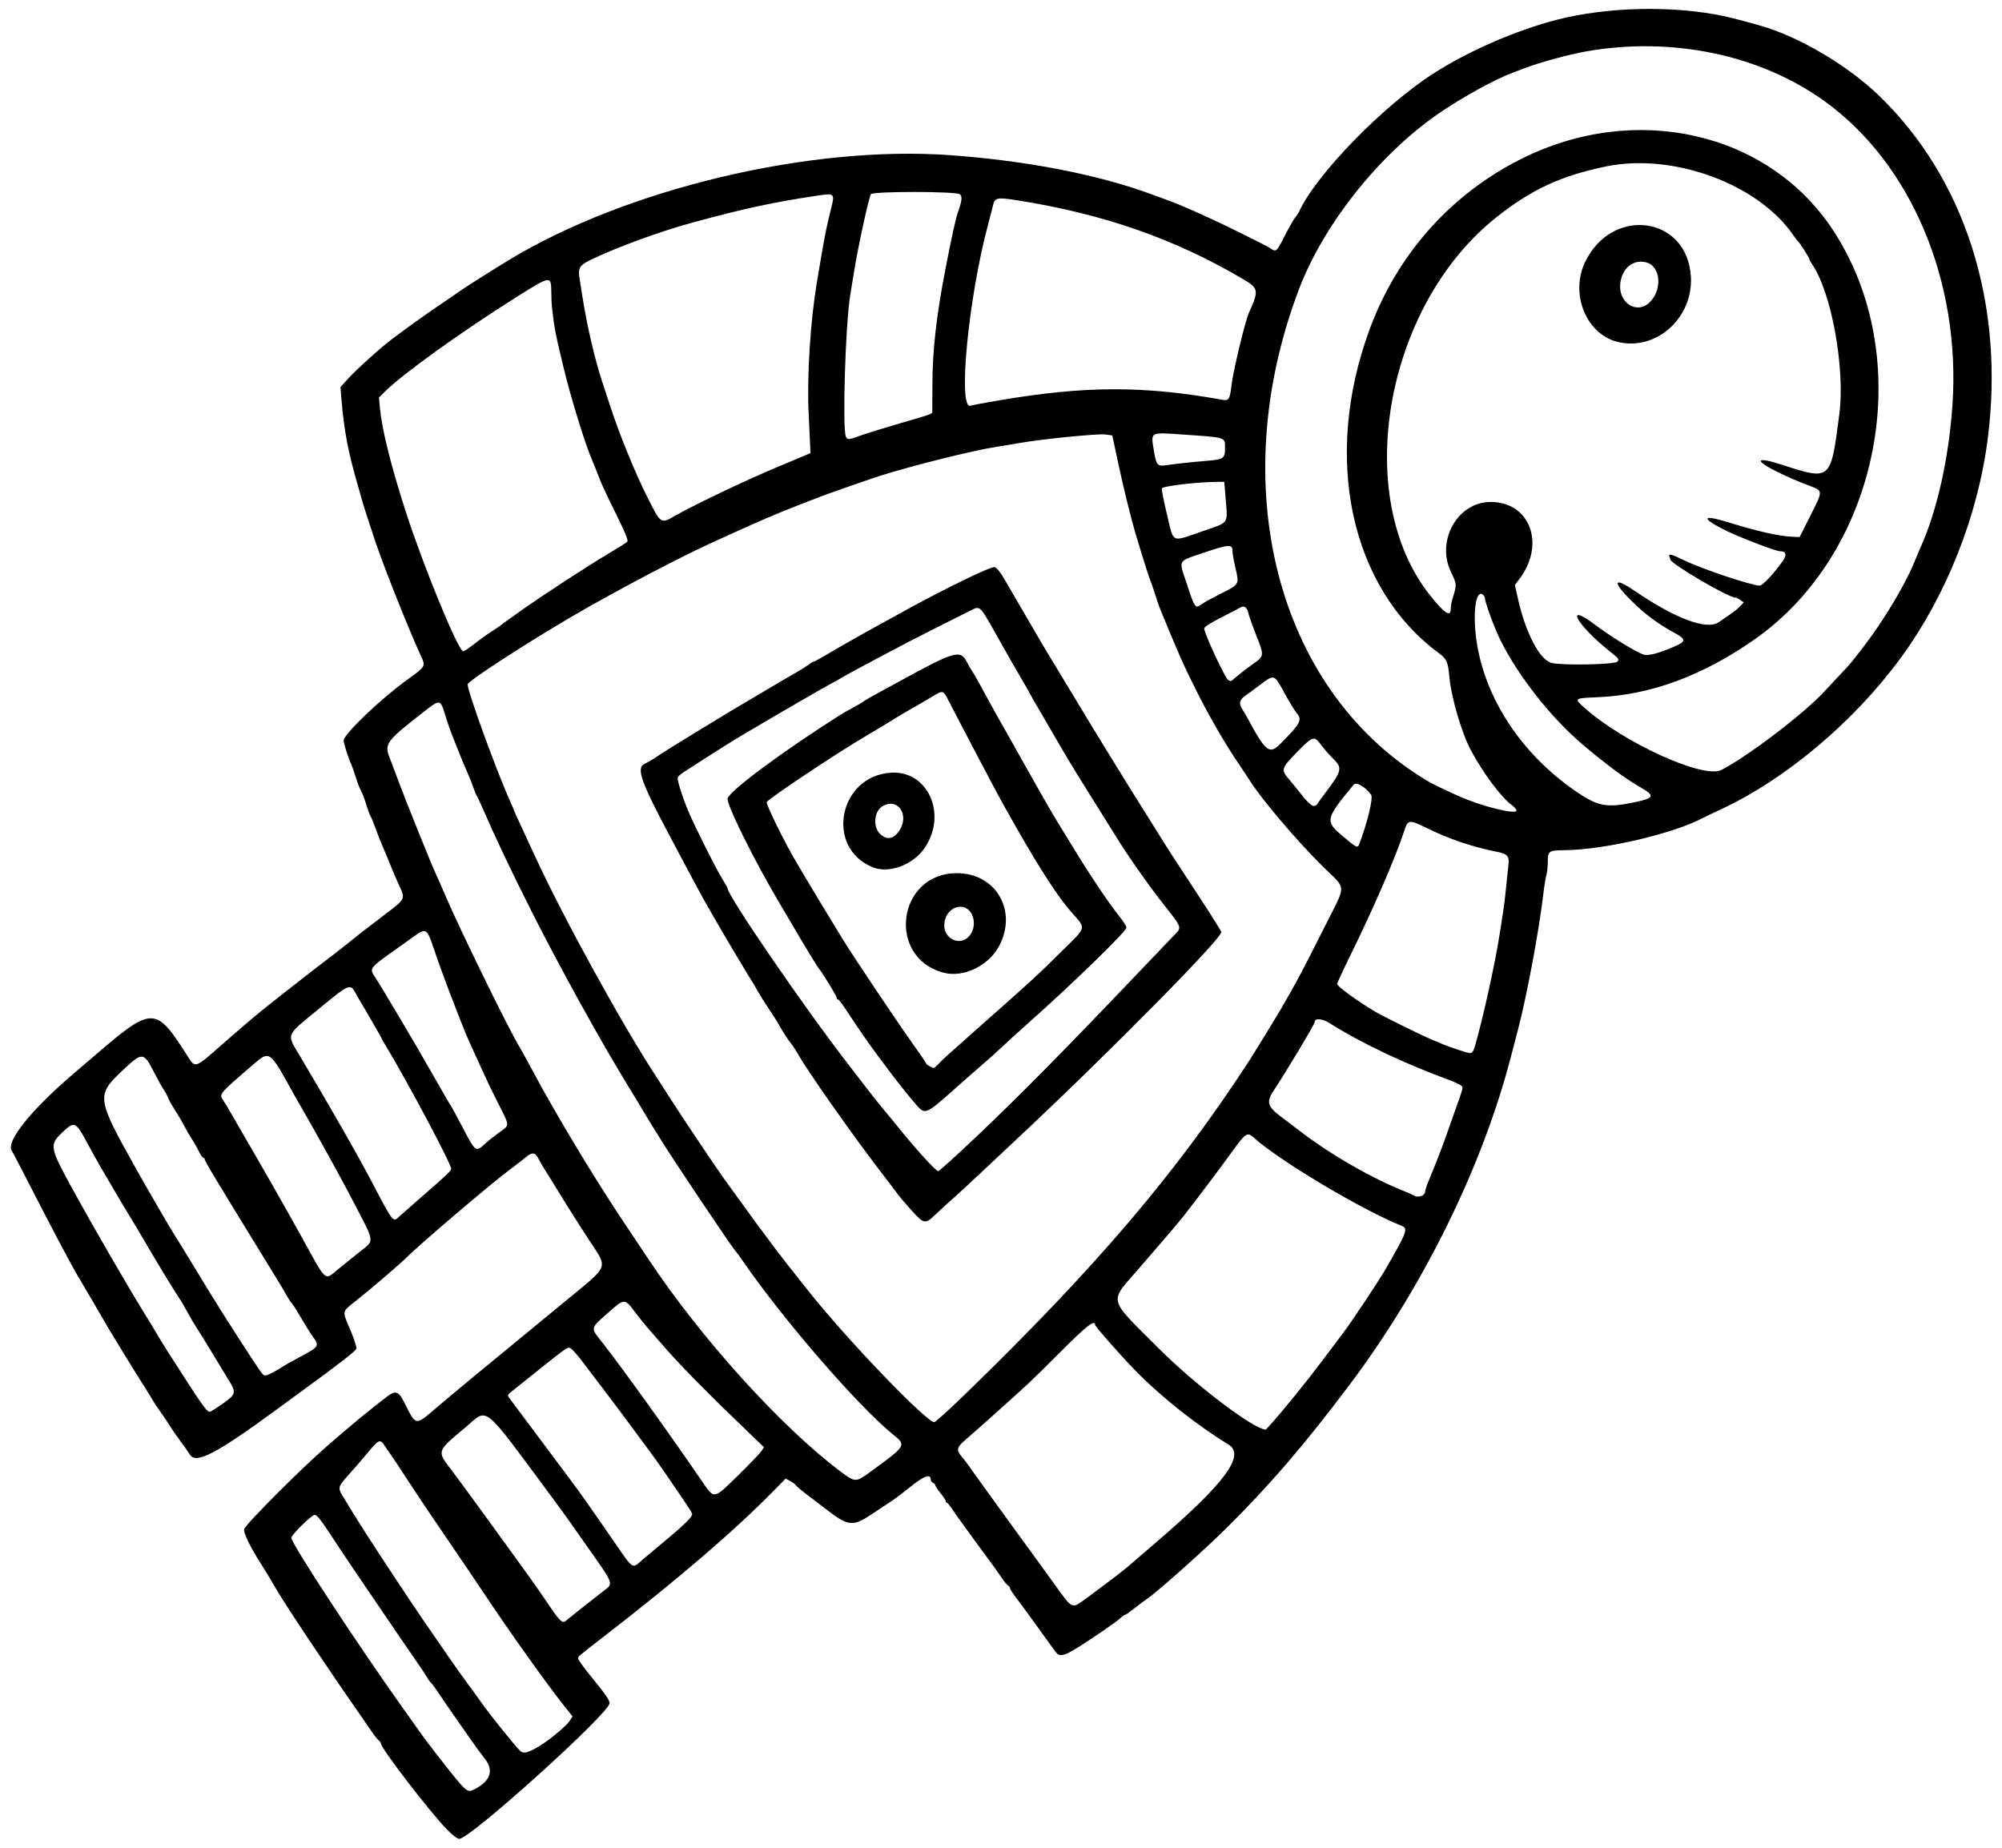 <?xml version="1.0" encoding="UTF-8" standalone="no"?>
<svg id="svg4350" xmlns:rdf="http://www.w3.org/1999/02/22-rdf-syntax-ns#" xmlns="http://www.w3.org/2000/svg" height="1237" viewBox="0 0 1340 1237" width="1340" version="1.1" xmlns:cc="http://creativecommons.org/ns#" xmlns:dc="http://purl.org/dc/elements/1.1/">
<path id="path4360" d="m299.23 1224.8c-11.76-12.2-44.23-54.4-44.23-57.6 0-0.506-0.721-1.519-1.601-2.25-0.881-0.731-3.131-3.599-5-6.372-1.869-2.774-4.861-7.127-6.649-9.674-20.479-29.177-50.021-73.399-56.696-84.869-5.194-8.926-7.184-12.216-10.585-17.5-6.862-10.662-11.669-20.57-11.065-22.803 0.895-3.306 37.474-40 55.641-55.816 15.918-13.858 26.839-22.874 39.689-32.765 5.95-4.58 7.979-3.989 11.719 3.412 8.219 16.264 7.251 16.098 21.746 3.722 6.281-5.362 18.54-15.6 27.243-22.75 8.703-7.15 22.851-18.789 31.44-25.864 8.589-7.075 21.161-17.425 27.937-23 29.355-24.152 28.159-21.149 15.892-39.923-8.582-13.135-14.836-23.059-25.025-39.714-2.187-3.575-4.708-7.625-5.602-9-0.894-1.375-2.507-4.188-3.583-6.25-2.345-4.494-4.298-4.711-8.717-0.969-1.807 1.53-6.75 5.349-10.985 8.486-11.797 8.74-59.769 49.574-68.419 58.239-4.423 4.431-22.224 19.703-33.131 28.426-10.831 8.662-10.414 6.853-4.703 20.407 2.501 5.935 4.292 11.548 3.981 12.475-0.558 1.663-12.124 10.634-37.732 29.266-3.463 2.519-9.671 7.06-13.796 10.091-42.086 30.923-55.73 38.124-59.843 31.585-1.127-1.791-4.066-5.957-6.532-9.257s-5.718-8.025-7.227-10.5-4.384-6.75-6.389-9.5c-2.005-2.75-3.961-5.675-4.346-6.5-0.385-0.825-3.151-5.325-6.147-10s-7.768-12.325-10.605-17c-2.837-4.675-7.24-11.879-9.785-16.01-2.538-4.17-5.295-8.78-6.12-10.29-1.27-2.32-15.214-26.12-18.008-30.74-3.716-6.14-18.098-33.32-31.482-59.5-5.905-11.55-11.631-22.48-12.724-24.28-3.803-6.28 13.307-27.5 41.714-51.73 4.95-4.223 11.25-9.61 14-11.971 38.809-33.328 40.703-33.291 62.519 1.234 4.497 7.117 5.018 6.958 19.736-6 15.003-13.21 22.118-19.286 31.143-26.599 8.494-6.882 39.617-31.192 42.441-33.149 1.188-0.824 5.986-4.55 10.661-8.28 4.675-3.73 10.075-8.038 12-9.572s9.012-6.964 15.75-12.066c13.866-10.501 13.7-10.138 9.156-19.922-1.702-3.664-4.234-9.587-5.628-13.162-1.394-3.575-3.55-8.75-4.792-11.5s-3.459-8.359-4.928-12.465c-1.468-4.106-3.026-7.931-3.461-8.5-0.435-0.569-1.552-3.51-2.482-6.535-1.688-5.49-2.994-8.847-4.807-12.359-0.528-1.022-1.827-4.622-2.888-8-1.06-3.4-2.36-7.06-2.89-8.16-1.75-3.66-5.03-13.9-5.03-15.74 0-4.152 24.552-27.673 42.25-40.475 12.946-9.365 12.758-9.032 9.33-16.507-8.146-17.763-24.516-58.866-30.38-76.277-4.173-12.391-8.336-25.406-9.276-29-0.432-1.65-1.511-5.475-2.399-8.5-6.403-21.813-9.263-36.84-10.976-57.671l-0.672-8.171 5.122-5.656c5.477-6.048 21.887-20.87 29.114-26.296 11.023-8.277 22.191-16.279 31.388-22.49 5.5-3.715 11.8-8.044 14-9.621 3.771-2.703 21.982-14.258 33-20.938 78.875-47.822 201.68-77.024 295.5-70.269 51.022 3.674 99.1 13.001 134.5 26.094 2.75 1.017 8.375 3.09 12.5 4.607s11.325 4.502 16 6.633 9.4 4.272 10.5 4.758c8.426 3.721 38.528 18.634 40.654 20.14 4.011 2.842 4.242 2.646 9.845-8.369 2.868-5.638 5.999-11.15 6.958-12.25 0.959-1.1 2.048-2.675 2.42-3.5 11.211-24.9 56.714-71.63 90.809-93.259 21.645-13.73 48.942-25.952 75.314-33.72 32.88-9.685 76.54-11.767 112.5-5.364 7.31 1.302 12.993 2.709 29.5 7.306 26.158 7.284 59.177 26.72 80.5 47.383 57.362 55.588 83.817 138.96 72.551 228.65-6.546 52.116-27.755 105.71-58.371 147.5-31.383 42.837-77.3 81.42-120.9 101.59-4.827 2.233-9.906 4.663-11.287 5.4-19.802 10.569-66.012 21.388-92.489 21.652-10.885 0.109-11.498 0.521-11.506 7.73 0 3.095-0.446 7.214-0.985 9.153-0.539 1.939-1.451 7.564-2.028 12.5-2.861 24.485-10.886 67.487-16.884 90.475-1.076 4.125-3.306 12.675-4.956 19-19.196 73.617-58.696 153.75-108.19 219.5-30.176 40.084-52.378 65.922-81.785 95.179-14.423 14.35-46.126 42.669-52.98 47.325-2.027 1.377-6.089 4.415-9.025 6.75-2.937 2.336-5.684 4.246-6.104 4.246s-1.878 1.033-3.24 2.295c-1.362 1.262-6.426 4.975-11.254 8.25-26.436 17.935-28.739 18.907-32.479 13.705-1.087-1.512-4.902-6.8-8.477-11.75s-8.211-11.371-10.303-14.268c-2.092-2.897-5.491-7.462-7.553-10.143-2.062-2.681-3.75-5.351-3.75-5.932 0-0.581-0.61-1.417-1.355-1.857-0.745-0.44-2.558-2.6-4.029-4.8-2.971-4.444-5.605-8.114-12.2-17-8.17-11.008-18.949-25.957-21.447-29.743-1.358-2.059-2.807-3.746-3.22-3.75-0.412 0-0.75-0.494-0.75-1.089s-1.575-3.004-3.5-5.353-3.5-4.739-3.5-5.311c0-0.572-0.675-1.299-1.5-1.616-0.825-0.317-1.5-1.217-1.5-2 0-4.444-4.458-2.796-14.5 5.36-3.85 3.127-8.631 6.769-10.624 8.094-1.993 1.324-8.293 5.518-14 9.319-13.41 8.932-16.049 8.592-32.376-4.175-1.65-1.29-6.375-4.887-10.5-7.994s-7.86-6.232-8.3-6.946c-0.44-0.714-2.168-2.005-3.84-2.87l-3.04-1.572-7.66 7.797c-26.65 27.16-63.6 58.86-113.18 97.26-18.975 14.696-18 13.861-18 15.42 0 0.747 3.445 5.589 7.655 10.76 10.712 13.156 13.345 16.92 13.345 19.08 0 6.618-93.232 90.78-100.6 90.812-1.266 0.01-4.505-2.468-8.171-6.241zm18.085-26.866c10.978-5.607 13.428-12.66 7.166-20.632-2.485-3.164-7.002-9.352-10.038-13.752-3.035-4.4-7.757-11.15-10.492-15-2.735-3.85-7.05-10.15-9.588-14s-5.162-7.45-5.83-8c-0.668-0.55-1.849-2.17-2.624-3.599-0.775-1.43-4.212-6.605-7.638-11.5-3.426-4.896-8.352-12.051-10.947-15.901-4.965-7.366-20.538-30.257-30.144-44.309-3.124-4.57-7.705-11.407-10.18-15.194-12.465-19.071-14.563-21.875-16.419-21.935-1.943-0.063-15.581 13.348-15.581 15.322 0 3.871 43.994 71.015 75.333 114.97 5.042 7.072 9.835 13.822 10.652 15 3.879 5.594 18.1 24.004 24.248 31.391 6.982 8.388 8.209 9.113 12.083 7.134zm44.18-29.4c6.377-3.795 17.768-13.31 19.825-16.559l1.886-2.979-6.148-7.738c-10.55-13.2-37.16-50.6-51.06-71.6-3.262-4.939-19.426-28.809-28.48-42.058-5.262-7.7-10.754-15.8-12.205-18s-5.603-8.442-9.227-13.871c-3.624-5.429-7.489-11.32-8.589-13.091-1.1-1.771-3.251-4.979-4.779-7.129-1.528-2.15-3.778-5.449-5-7.332-3.333-5.136-3.932-4.903-11.878 4.619-4.039 4.84-9.931 11.659-13.093 15.153-6.413 7.085-6.67 8.07-3.484 13.358 6.193 10.278 8.607 14.167 15.076 24.293 9.595 15.018 32.094 49.026 39.695 60 3.429 4.95 10.092 14.625 14.808 21.5 4.715 6.875 11.067 15.834 14.114 19.909 3.047 4.075 7.296 9.925 9.441 13 5.503 7.889 23.522 30.261 25.985 32.262 2.312 1.879 5.137 1.091 13.115-3.657zm19.035-84.993c2.949-2.465 17.028-13.576 23.704-18.707 6.496-4.993 6.88-4.003-11.759-30.314-4.676-6.6-9.734-13.802-11.24-16.003-1.506-2.202-6.744-9.402-11.639-16-47.823-64.465-42.433-60.107-58.096-46.979-19.291 16.168-19.099 15.615-9.733 28.017 7.383 9.777 25.438 34.466 40.195 54.965 5.147 7.15 10.984 15.25 12.972 18 1.988 2.75 4.532 6.35 5.655 8 16.335 24.012 15.232 22.959 19.943 19.021zm343.72-11.53c2.333-1.655 5.141-3.704 6.241-4.554 1.1-0.85 6.275-4.731 11.5-8.625 5.225-3.894 11.104-8.482 13.065-10.196 1.961-1.714 4.886-4.249 6.5-5.633 1.614-1.384 7.21-6.185 12.435-10.669 45.912-39.4 59.843-58.268 48.25-65.349-21.85-13.36-45.99-32.62-63.26-50.48-10.01-10.36-25.99-28.55-25.99-29.59 0-3.78-5.697 0.567-21.423 16.344-9.457 9.488-19.643 19.527-22.635 22.309-8.72 8.107-35.945 32.5-42.203 37.812-6.495 5.513-6.909 7.192-2.925 11.844 1.548 1.807 3.877 4.86 5.176 6.785 1.299 1.925 7.762 10.925 14.362 20 6.6 9.075 14.922 20.55 18.495 25.5 3.573 4.95 8.818 12.15 11.657 16 2.838 3.85 9.11 12.512 13.937 19.25 9.767 13.633 10.252 13.9 16.819 9.241zm-294.12-28c0.922-0.825 6.301-5.325 11.953-10 16.299-13.482 21.86-18.95 21.149-20.801-0.342-0.892-2.591-4.498-4.998-8.013-2.407-3.515-7.631-11.182-11.61-17.038-3.979-5.856-9.688-13.906-12.686-17.888-2.998-3.983-8.602-11.541-12.452-16.797-3.85-5.255-11.186-15.047-16.301-21.759-5.116-6.712-12.091-15.903-15.5-20.425-3.409-4.522-7.011-8.498-8.005-8.835-2.219-0.754-0.197-2.254-40.091 29.744-1.55 1.243-1.84 2.069-1.104 3.138 0.55 0.798 8.56 11.513 17.801 23.813 9.241 12.299 17.566 23.441 18.5 24.759 0.934 1.318 3.499 4.776 5.699 7.684 5.463 7.221 12.145 16.696 28.914 41 12.789 18.535 11.592 17.805 18.729 11.419zm64.086-56.529c7.551-7.414 14.498-14.652 15.436-16.084l1.706-2.604-7.936-7.597c-27.63-26.45-47.66-46.71-58.55-59.24-3.09-3.55-7.97-9.15-10.85-12.45-2.876-3.3-7.299-8.812-9.828-12.25-5.848-7.947-6.596-7.902-16.581 1-12.902 11.502-12.595 10.064-4.383 20.572 13.865 17.74 43.522 59.028 66.748 92.928 8.244 12.032 7.48 12.167 24.232-4.279zm87.383-1.488c25.36-18.47 25.26-18.3 16.08-25.75-23.42-19-73.77-77.2-100.69-116.39-1.925-2.802-4.175-5.85-5-6.773-2.683-3-42.31-62.102-48.558-72.422-1.618-2.672-4.153-6.723-5.632-9-1.48-2.277-3.992-6.391-5.584-9.141s-6.524-10.904-10.962-18.12c-18.49-30.07-46.25-80.22-65.24-117.88-13.69-27.15-24.49-49.9-33-69.5-1.792-4.125-3.594-7.95-4.006-8.5-0.412-0.55-1.327-2.8-2.034-5-0.707-2.2-2.499-6.7-3.982-10s-3.942-9.15-5.463-13-3.75-9.475-4.954-12.5c-1.204-3.025-3.009-8.2-4.012-11.5-3.958-13.024-3.511-12.931-15.843-3.292-24.385 19.06-25.614 20.776-21.776 30.409 1.07 2.686 3.512 9.158 5.426 14.383 4.512 12.315 21.983 55.748 25.091 62.375 1.322 2.819 4.454 9.949 6.961 15.845 9.017 21.207 42.981 90.574 49.042 100.16 0.736 1.165 4.373 7.742 8.082 14.617 3.709 6.875 7.251 13.4 7.871 14.5 18.268 32.407 37.437 63.754 55.581 90.892 6.875 10.283 13.674 20.466 15.108 22.629 35.038 52.831 88.942 112.39 128.73 142.23 9.335 7.001 10.133 7.033 18.778 0.735zm275.6-40.23c14.146-16.875 21.652-26.474 42.195-53.954 5.43-7.263 23.405-34.277 27.381-41.148 15.26-26.38 15.95-28.25 11.21-30.15-26.771-10.709-82.502-44.017-99.156-59.263-3.87-3.542-5.414-2.507-13.844 9.289-6.321 8.844-21.775 29.4-31.858 42.374-3.896 5.014-11.658 14.146-30.392 35.761-20.782 23.977-21.951 19.178 13.234 54.347 24.307 24.296 62.993 53.637 71.154 53.967 0.351 0.014 4.881-5.037 10.068-11.224zm-210.61-13c87.611-85.107 140.66-147.46 189.92-223.25 2.695-4.146 17.475-28.266 20.528-33.5 10.578-18.136 14.131-24.812 29.471-55.377 15-29.89 15.15-24.47-1.15-40.62-17.6-17.43-41-45-48.87-57.56-1.1-1.757-4.552-6.961-7.671-11.566-9.16-13.51-19.38-31.2-28.24-48.87-8.297-16.536-11.756-24.353-24.116-54.5-0.676-1.65-2.208-6.15-3.405-10s-2.519-7.675-2.939-8.5c-0.778-1.526-4.56-13.468-9.977-31.5-2.906-9.676-8.191-31.08-11.481-46.5-0.88-4.125-2.178-10.2-2.885-13.5l-1.285-6-4.5-0.669c-4.771-0.709-43.037 3.105-58 5.781-4.675 0.836-11.299 1.936-14.72 2.446-15.256 2.27-57.5 12.804-78.78 19.643-7.709 2.478-34.012 11.674-39.5 13.811-1.925 0.749-8.9 3.45-15.5 6.003-11.578 4.477-27.392 11.227-42 17.927-3.85 1.766-10.825 4.942-15.5 7.058-20.751 9.393-64.029 32.195-91.5 48.209-31.919 18.607-71.479 44.272-71.491 46.381-0.029 4.947 19.931 59.662 29.056 79.65 1.064 2.332 1.935 4.418 1.935 4.636 0 0.219 1.975 4.611 4.389 9.761s6.656 14.314 9.428 20.364c18.761 40.956 59.146 114.43 81.629 148.5 1.27 1.925 5.169 8 8.664 13.5 7.509 11.817 31.856 48.183 36.292 54.209 1.704 2.315 5.573 7.68 8.598 11.922 6.907 9.686 19.447 26.744 26.28 35.747 4.954 6.527 7.129 9.3 21.968 28.003 25.57 32.25 78.74 87.62 84.12 87.62 0.76 0 10.299-8.662 21.199-19.25zm-36.471-122.5c-3.857-4.263-8.051-9.198-9.318-10.968-1.267-1.77-5.679-7.582-9.804-12.916-18.787-24.294-50.733-69.653-56.816-80.671-1.274-2.307-3.574-5.778-5.11-7.712-1.537-1.935-4.227-5.984-5.979-9-4.115-7.083-4.762-8.118-9.892-15.806-2.363-3.542-5.18-8.068-6.261-10.058-1.09-1.98-2.41-4.29-2.95-5.11-2.89-4.43-20.56-34.12-26.09-43.86-3.52-6.21-6.86-12.04-7.41-12.96s-4.1-7.53-7.9-14.68c-3.793-7.15-8.7-16.375-10.904-20.5-23.381-43.768-26.408-52.221-19.694-55.002 1.667-0.69 5.385-2.897 8.263-4.903s14.136-9.036 25.019-15.621c10.883-6.586 21.008-12.748 22.5-13.693 1.492-0.946 4.063-2.474 5.713-3.397 1.65-0.922 9.525-5.588 17.5-10.369 7.975-4.78 17.2-10.196 20.5-12.035 3.3-1.839 7.393-4.386 9.094-5.662s3.434-2.318 3.849-2.318c0.415 0 3.298-1.514 6.406-3.365 8.452-5.032 26.906-15.568 33.151-18.926 3.025-1.627 10.324-5.652 16.22-8.945 28.305-15.811 62.952-32.82 65.478-32.146 1.341 0.358 3.723 3.176 6.113 7.234 5.126 8.702 12.298 21.025 20.164 34.647 3.494 6.05 8.013 13.7 10.044 17 2.031 3.3 9.785 16.125 17.232 28.5 7.447 12.375 17.155 28.35 21.574 35.5 4.419 7.15 11.223 18.175 15.12 24.5 3.897 6.325 9.523 15.325 12.502 20 2.979 4.675 6.647 10.525 8.152 13 3.854 6.341 9.654 15.3 25.973 40.125 7.819 11.894 14.519 22.581 14.889 23.748 1.152 3.63-77.942 83.657-138.49 140.13-7.372 6.875-18.156 17-23.964 22.5-5.808 5.5-13.625 12.7-17.372 16-3.746 3.3-9.023 8.137-11.726 10.75-6.544 6.324-7.511 6.141-15.783-3zm43.725-49.658c29.32-27.85 58.71-57.63 109.64-111.09 10.45-10.971 20.021-21 21.27-22.286 6.724-6.931 7.427-4.787-8.064-24.583-7.375-9.425-20.59-28.164-26.701-37.864-12.01-19.063-32.789-52.485-34.98-56.263-1.276-2.2-5.179-8.865-8.674-14.81-3.495-5.946-7.416-12.696-8.714-15-1.298-2.304-3.318-5.765-4.49-7.69s-2.441-4.175-2.821-5c-0.379-0.825-3.462-6.225-6.85-12s-10.585-18.375-15.993-28c-12.073-21.487-11.222-20.697-18.368-17.046-3.089 1.578-13.941 7.022-24.116 12.097-17.545 8.751-56.043 29.149-62.5 33.115-1.65 1.014-4.35 2.509-6 3.324-2.994 1.478-32.901 18.793-55.215 31.968-10.901 6.436-15.749 9.463-36.285 22.657-12.689 8.152-11.915 7.33-10.932 11.607 1.092 4.754 4.436 14.284 7.264 20.698 5.019 11.384 17.67 36.577 21.517 42.849 2.283 3.722 4.152 7.016 4.152 7.32 0 5.005 51.646 80.297 81.5 118.81 5.5 7.096 11.749 15.196 13.887 18 2.138 2.804 6.331 8.023 9.319 11.598 2.987 3.575 5.966 7.175 6.62 8 12.382 15.631 27.983 33 29.64 33 0.676 0 12.323-10.533 25.882-23.408zm-39.5-19.84c-2.827-3.032-12.465-14.926-16.906-20.865-1.075-1.438-4.63-6.163-7.9-10.5-7.011-9.301-15.748-21.843-22.732-32.635-2.759-4.263-5.422-7.75-5.919-7.75-0.497 0-0.909-0.562-0.916-1.25-0.011-1.085-9.411-16.479-11.756-19.253-1.253-1.482-8.933-14.091-18.05-29.634-2.376-4.05-5.922-10.063-7.881-13.363-17.567-29.593-36.464-67.753-35.234-71.148 2.02-5.573 37.186-31.609 75.433-55.847 1.65-1.046 5.475-3.213 8.5-4.816s6.175-3.467 7-4.143c0.825-0.675 5.1-3.166 9.5-5.536s11.6-6.288 16-8.706c34.935-19.199 39.41-20.496 43.439-12.59 1.341 2.632 2.964 5.461 3.606 6.286 0.642 0.825 2.753 4.425 4.692 8 7.044 12.991 13.985 25.567 15.731 28.5 1.784 2.997 3.692 6.38 11.562 20.5 2.299 4.125 5.982 10.65 8.183 14.5s6.109 10.749 8.682 15.331c2.574 4.582 6.265 10.882 8.203 14 1.938 3.118 6.258 10.169 9.6 15.669 12.105 19.922 24.646 38.681 31.916 47.739 2.688 3.349 4.886 6.801 4.886 7.671 0 2.549-36.675 38.193-66.5 64.63-6.05 5.363-13.718 12.339-17.04 15.502-3.322 3.163-8.361 7.71-11.198 10.104-2.837 2.394-12.361 10.765-21.164 18.602-17.656 15.72-18.829 16.263-23.736 11zm13.79-28.5c3.215-3.403 4.626-4.689 23.848-21.71 41.065-36.364 40.697-36.027 59.25-54.35 16.486-16.282 16.047-14.098 5.284-26.283-7.79-8.818-20.524-28.339-34.514-52.907-3.915-6.875-7.504-13.175-7.975-14-3.329-5.827-14.037-25.819-20.088-37.503-3.99-7.7-9.28-17.82-11.77-22.5-2.484-4.675-5.819-11.088-7.412-14.25-3.267-6.49-3.724-6.653-9.281-3.311-5.268 3.169-14.014 8.26-19 11.06-2.2 1.236-6.925 4.089-10.5 6.34s-10.55 6.444-15.5 9.318c-18.595 10.794-66.494 42.664-67.307 44.783-0.565 1.473 12.825 28.628 19.706 39.962 1.869 3.079 4.344 7.282 5.5 9.341 1.7 3.027 12.26 20.493 26.045 43.074 5.868 9.612 35.773 54.283 44.916 67.093 5.853 8.2 10.641 15.219 10.641 15.597 0 0.614 3.675 2.753 5.027 2.926 0.29 0.037 1.696-1.17 3.125-2.682zm3.35-61.14c-38.4-10.34-30.8-66.61 9-66.61 26.146 0 40.763 25.222 28.264 48.768-7.069 13.315-23.983 21.412-37.264 17.838zm15.73-23.072c8.02-6.32 5-21.04-4.32-21.04-6.128 0-10.938 5.616-10.876 12.7 0.071 8.159 9.114 13.118 15.197 8.334zm-62.73-47.37c-32.465-12.729-23.341-61.24 11.93-63.435 24.763-1.541 37.878 28.01 22.411 50.494-7.67 11.15-23.599 17.152-34.341 12.941zm15.69-22.42c9.445-10.12 2.413-24.752-9.047-18.825-5.922 3.062-7.188 13.686-2.222 18.652 3.811 3.811 7.816 3.873 11.269 0.173zm-451.19 381.45c9.011-6.373 9.282-7.407 4.129-15.773-2.177-3.535-7.481-12.261-11.788-19.392-4.306-7.131-8.848-14.466-10.092-16.301-1.245-1.834-3.888-6.35-5.875-10.034-1.987-3.685-4.521-7.98-5.632-9.546-2.46-3.47-15.94-25.7-23.439-38.65-3.025-5.225-7.188-12.2-9.252-15.5-2.064-3.3-6.895-11.4-10.734-18-3.84-6.6-7.926-13.575-9.082-15.5s-5.081-9.012-8.722-15.75c-8.053-14.899-8.638-15.114-17.546-6.451-7.82 7.605-7.422 9.699 6.795 35.701 14.743 26.965 39.321 69.396 50.926 87.918 1.751 2.795 4.623 7.557 6.382 10.582s4.64 7.75 6.404 10.5c24.971 38.944 26.725 41.449 29.035 41.485 0.553 0.008 4.378-2.37 8.5-5.285zm33.285-20.83c2.316-1.172 5.335-2.908 6.71-3.858 1.375-0.95 6.55-3.883 11.5-6.518 13.37-7.116 13.535-7.384 8.656-14.118-1.564-2.159-4.988-7.644-7.609-12.188s-5.372-8.868-6.112-9.609c-0.74-0.74-2.296-3.086-3.457-5.212-2.13-3.93-5.4-9.31-25.97-42.73-6.325-10.281-11.95-19.476-12.5-20.435-0.55-0.959-4.487-7.447-8.75-14.419-4.26-6.98-7.75-13.16-7.75-13.74s-0.41-1.05-0.91-1.05c-0.501 0-1.885-2.012-3.075-4.472s-3.266-6.094-4.612-8.077c-1.346-1.983-3.561-5.805-4.923-8.493s-4.261-7.648-6.442-11.022c-2.181-3.374-4.266-7.103-4.632-8.286-0.367-1.183-1.592-3.462-2.722-5.066s-4.109-6.963-6.619-11.909c-6.792-13.383-7.844-13.482-20.176-1.901-18.75 17.607-18.628 18.592 8.26 66.726 7.08 12.675 23.966 41.753 25.842 44.5 0.939 1.375 5.39 8.575 9.891 16 8.509 14.036 8.667 14.296 13.691 22.491 9.595 15.65 28.986 45.779 33.616 52.232 2.761 3.848 2.764 3.848 8.102 1.147zm43.93-69.12c3.564-2.888 9.689-7.849 13.612-11.025 11.363-9.203 11.974-4.848-5.36-38.225-6.134-11.811-22.258-41.019-31.19-56.5-3.015-5.225-5.854-10.175-6.309-11-16.756-30.361-16.262-29.999-27.617-20.25-22.96 19.712-22.882 19.618-19.806 24.01 0.849 1.213 3.154 5.025 5.122 8.473s4.367 7.618 5.331 9.268c14.517 24.85 30.957 53.696 41.606 73 17.471 31.672 15.349 29.754 24.611 22.25zm54.29-47.08c18.978-16.496 21.5-18.878 21.5-20.309 0-3.357-30.717-60.985-44.698-83.858-0.672-1.1-1.777-3.125-2.454-4.5-1.046-2.124-11.018-19.343-13.899-24-0.51-0.825-1.825-3.155-2.922-5.177-3.584-6.611-4.092-6.391-24.957 10.801-22.351 18.417-21.413 15.914-11.946 31.876 21.134 35.632 37.676 64.586 46.848 82 15.702 29.811 14.956 28.866 19.475 24.684 1.68-1.55 7.55-6.73 13.05-11.51zm672.3-2.87c0.66-0.66 1.2-1.841 1.2-2.625 0-0.784 1.074-3.956 2.388-7.05 2.779-6.548 8.86-22.06 10.634-27.125 0.674-1.925 3.22-9.125 5.658-16 7.228-20.383 6.85-18.917 5.25-20.36-0.79-0.71-4.81-2.53-8.93-4.06-30.05-11.08-58.34-24.57-79.25-37.79-4.7-2.97-9.75-3.33-9.75-0.69 0 1.452-17.908 31.396-27.735 46.375-5.024 7.659-3.811 10.672 7.609 18.9 1.621 1.167 6.474 4.858 10.786 8.201 17.963 13.928 44.965 29.732 64.816 37.934 5.971 2.467 11.081 4.711 11.356 4.986 0.947 0.947 4.769 0.499 5.967-0.699zm-627.76-34.47c1.947-1.794 6.109-5.102 9.25-7.351 6.994-5.009 7.033-3.862-0.644-18.979-3.492-6.875-8.047-16.325-10.123-21s-5.25-11.65-7.054-15.5c-3.624-7.734-5.213-11.576-11.787-28.5-6.471-16.657-10.278-27.046-14.474-39.5-4.37-12.969-5.166-13.447-12.96-7.789-2.871 2.084-8.411 6.039-12.311 8.789-17.482 12.326-17.87 12.832-14.028 18.29 1.049 1.49 7.364 11.935 14.035 23.21 6.67 11.275 12.532 21.175 13.026 22 1.117 1.865 18.569 32.228 21.267 37 1.089 1.925 2.319 3.95 2.734 4.5 0.415 0.55 3.825 6.85 7.577 14 8.93 17.016 8.846 16.957 15.494 10.83zm662.34-65.58c5.405-18.639 13.558-55.77 16.523-75.25 0.586-3.85 1.567-10.15 2.181-14 0.614-3.85 1.52-11.275 2.015-16.5s1.165-11.592 1.489-14.149c0.852-6.71-0.325-8.18-7.753-9.683-16.67-3.373-31.154-8.255-46.335-15.618-12.547-6.085-13.073-6.032-15.56 1.574-5.887 18-20.594 51.95-36.562 84.399-4.61 9.37-8.38 17.54-8.38 18.16 0 1.593 12.995 11.05 25.5 18.556 4.343 2.607 31.267 15.943 36.528 18.093 2.46 1.005 5.372 2.241 6.472 2.746 4.834 2.219 18.194 6.74 20.179 6.829 1.796 0.08 2.447-0.826 3.702-5.152zm-77.48-135c5.444-14.281 9.342-30.566 7.832-32.722-3.663-5.229-9.953-8.878-11.685-6.778-19.017 23.05-19.3 24.394-7.276 34.5 9.575 8.047 9.91 8.197 11.129 5zm105.1-22.18c0-0.788-1.388-2.42-3.084-3.628-6.812-4.851-18.873-20.958-27.192-36.314-6.334-11.692-13.346-35.619-14.659-50.019-0.867-9.508-1.785-11.563-6.828-15.278-59.47-43.81-78.16-130.95-46.51-216.83 18.55-50.33 54.42-90.61 101.77-114.27 76.148-38.05 164.58-18.031 207.89 47.062 57.236 86.021 32.493 215.91-52.391 275.02-34.708 24.171-69.213 36.873-104.28 38.387-16.215 0.7-16.253 0.728-9.468 6.833 26.126 23.506 79.919 48.044 91.88 41.911 17.634-9.041 55.448-37.826 68.76-52.343 1.314-1.433 5.814-6.241 10-10.684 8.36-8.874 7.91-8.338 17.145-20.421 12.887-16.863 26.849-40.144 32.983-55 1.703-4.125 3.705-8.85 4.448-10.5 11.09-24.625 18.967-59.791 21.391-95.5 5.598-82.463-27.524-161.27-85.356-203.09-43.242-31.27-102.46-43.661-160-33.477-11.347 2.008-30.812 7.304-40.5 11.018-2.475 0.949-6.28 2.391-8.457 3.205-12.682 4.744-35.285 17.286-50.964 28.279-39.391 27.618-75.837 73.78-92.134 116.7-49.617 130.67-15.399 266 82.715 327.14 5.944 3.704 9.643 5.559 24.339 12.207 14.769 6.681 38.5 12.594 38.5 9.593zm-132.72-5.16c0.427-0.729 2.245-3.258 4.041-5.619 11.94-15.698 12.444-17.661 6.109-23.835-2.516-2.452-6.154-6.596-8.085-9.208-4.734-6.405-5.538-6.173-16.136 4.648-10.38 10.598-10.841 11.963-5.954 17.627 1.788 2.072 5.95 7.168 9.25 11.324 6.079 7.657 8.573 8.829 10.776 5.063zm211.72-0.358c13.298-2.784 13.959-4.33 4.232-9.893-10.124-5.79-22.833-15.163-38.55-28.433-21.342-18.019-43.67-46.37-55.531-70.512-3.9-7.76-10.2-25.08-10.2-27.76 0-0.663-0.599-1.702-1.332-2.31-4.867-4.039-7.094 12.385-4.253 31.361 5.729 38.254 30.019 75.04 65.996 99.947 14.992 10.379 20.909 11.516 39.584 7.607zm-236.83-39.3c13.646-13.853 14.647-15.805 10.585-20.64-1.238-1.473-4.888-7.501-8.113-13.394-6.854-12.528-6.676-12.468-16.068-5.384-3.888 2.933-8.531 6.338-10.319 7.568-3.53 2.428-4.164 5.341-1.878 8.627 0.755 1.085 2.218 3.547 3.251 5.473 12.597 23.462 15.029 25.377 22.541 17.75zm-29.233-45c2.021-1.788 6.688-5.385 10.371-7.995 8.073-5.719 8.047-5.497 2.308-20.093-2.414-6.139-4.706-12.655-5.094-14.48-0.781-3.673-2.915-5.04-5.423-3.473-0.903 0.564-6.693 3.588-12.868 6.72-6.616 3.356-11.226 6.298-11.226 7.163 0 3.459 14.242 33.938 16.233 34.74 0.697 0.281 1.437 0.546 1.646 0.589 0.208 0.043 2.032-1.384 4.053-3.171zm254.6-9.858c1.475-1.475 1.052-2.047-5.18-6.999-22.07-17.538-30.798-33.572-9.567-17.577 10.186 7.674 26.909 17.986 32.108 19.798 3.281 1.144 10.605-0.793 21.914-5.794 6.691-2.959 6.533-4.632-0.812-8.578-10.917-5.864-19.669-12.347-28.75-21.293-13.245-13.048-12.458-16.736 1.528-7.166 27.622 18.899 48.742 26.782 56.722 21.17 2.75-1.934 6.575-4.573 8.5-5.865 1.925-1.292 4.545-3.479 5.823-4.861l2.323-2.512-2.296-1.608c-1.2-0.88-2.8-1.6-3.4-1.6-4.6 0-43.4-22.77-43.4-25.46 0-0.209-0.293-1.144-0.651-2.077-0.811-2.112 1.427-1.512 10.151 2.723 11.825 5.74 44.946 16.811 50.296 16.811 1.909 0 8.953-7.457 15.088-15.974 3.312-4.598 2.762-7.026-1.591-7.026-2.604 0-26.956-9.305-35.793-13.677-17.546-8.68-16.728-11.277 1.751-5.556 18.804 5.822 33.114 9.069 41.749 9.475l5.5 0.258 7.322-14.5c8.2-16.24 8.204-16.381 0.595-19.317-10.798-4.167-15.252-6.084-22.916-9.867-15.791-7.795-14.299-10.372 2.808-4.847 33.341 10.77 32.947 11.113 38.78-33.728 3.988-30.657-5.293-81.721-18.247-100.4-1.013-1.46-1.841-3.041-1.841-3.513 0-0.874-6.81-11.419-7.965-12.332-0.347-0.275-1.726-2.075-3.062-4-23.751-34.203-80.648-54.885-125.3-45.546-30.014 6.278-49.281 15.193-72.679 33.629-75.25 59.292-97.758 187.62-44.521 253.84 9.83 12.19 13.55 14.47 13.55 8.26 0-1.484 0.487-4.27 1.083-6.191 3.019-9.739 3.01-9.927-0.895-17.933-10.28-21.06 4.35-47.06 26.48-47.06 26.346 0 36.89 28.18 19.286 51.548l-3.049 4.048 2.041 9.162c5.164 23.183 14.724 41.305 22.712 43.052 8.019 1.754 41.916 1.046 43.879-0.917zm-0.541-214.24c-20.444-5.517-31.043-32.046-21.158-52.958 17.964-38.007 68.66-31.193 70.94 9.535 1.572 28.086-23.99 50.384-49.782 43.424zm21.852-25.98c9.094-8.403 7.839-24.61-2.098-27.087-8.61-2.147-15.943 3.807-17.213 13.974-1.597 12.785 10.659 21.108 19.311 13.113zm-786.54 228.5c3.378-2.657 8.842-6.579 12.142-8.715 3.3-2.137 6.225-4.136 6.5-4.443 0.275-0.307 1.801-1.447 3.391-2.535s4.104-2.877 5.587-3.977c11.554-8.569 47.8-32.34 62.774-41.166 6.188-3.648 11.69-7.161 12.226-7.807 0.67-0.808-1.49-6.15-6.914-17.101-8.11-16.37-10.85-22.34-13.05-28.43-0.693-1.925-2.079-5.346-3.078-7.603-4.984-11.25-14.965-43.568-20.043-64.897-5.363-22.527-5.758-24.619-7.455-39.5-0.157-1.375-0.322-5.732-0.366-9.683-0.124-10.979-0.357-10.94-23.921 3.922-36.368 22.939-75.183 50.813-87.05 62.515l-4.39 4.328 0.64 6.881c1.362 14.657 7.249 38.317 17.302 69.536 11.699 36.333 35.213 93.5 38.459 93.5 0.603 0 3.859-2.174 7.237-4.831zm487.49-27.046c1.46-1.032 7.209-4.157 12.776-6.945 11.964-5.991 11.97-6.002 9.389-16.868-1.11-4.66-2.02-9.8-2.02-11.42 0-4.702-2.279-4.617-17.937 0.667-19.255 6.497-18.079 4.685-13.017 20.073 5.98 18.176 5.846 17.996 10.799 14.494zm0.084-48.511c17.977-6.16 16.884-4.698 15.571-20.826l-1-12.28-5 0.046c-13.603 0.125-36.369 2.845-36.773 4.393-0.224 0.858 1.358 8.873 3.515 17.811 4.66 19.304 2.261 18.204 23.688 10.862zm-352.43-10.69c12.957-7.372 47.872-23.981 68-32.348 4.95-2.058 11.925-4.981 15.5-6.497l6.5-2.756-0.188-4.912c-0.104-2.702-0.554-12.46-1-21.686-1.215-25.123 1.158-62.169 5.684-88.726 0.516-3.025 1.652-9.775 2.525-15 2.381-14.251 4.278-23.589 6.658-32.788 2.797-10.807 2.582-11.03-8.929-9.289-30.345 4.591-48.959 8.608-83.75 18.074-20.681 5.627-48.716 15.811-66.267 24.072-9.405 4.427-10.448 5.95-9.235 13.482 0.438 2.722 1.326 8.324 1.973 12.449 2.959 18.867 8.341 42.056 12.996 56 1.01 3.025 3.519 10.675 5.576 17 5.822 17.904 16.36 43.878 23.938 59 10.254 20.463 9.477 19.923 20.019 13.924zm338.5-34.84c4.675-0.539 12.1-1.257 16.5-1.596 11.571-0.891 12.5-1.533 12.5-8.639 0-7.322 1.131-6.961-28.071-8.964-22.445-1.54-21.588-2.002-19.578 10.546 1.518 9.478 2.448 10.791 7.149 10.084 1.65-0.248 6.825-0.892 11.5-1.431zm-214.62-18.65c3.917-1.416 15.446-4.983 25.621-7.928 21.759-6.297 21.977-6.375 22.077-7.855 0.042-0.629 0.068-7.893 0.058-16.143-0.03-24.611 2.499-47.37 8.945-80.5 4.261-21.897 6.744-33.073 8.332-37.5 2.518-7.018 2.82-10.062 1.136-11.46-2.47-2.05-58.532-2.088-59.585-0.041-1.612 3.132-8.588 35.252-11.294 52-0.844 5.225-2.01 12.446-2.59 16.046-3.163 19.631-5.252 88.384-2.862 94.204 0.94 2.289 1.724 2.225 10.16-0.824zm92.506-23.465c57.542-9.793 96.605-9.868 149.84-0.288 3.788 0.682 4.59-0.708 5.614-9.724 1.077-9.485 9.049-42.729 11.619-48.45 6.804-15.148 6.581-16.513-3.697-22.584-45.889-27.105-94.081-43.909-151.75-52.916-13.295-2.076-14.648-1.752-15.874 3.8-0.328 1.484-1.746 6.974-3.152 12.199-13.276 49.336-20.545 124.92-11.686 121.53 0.811-0.311 9.402-1.915 19.09-3.564z"/>
</svg>
